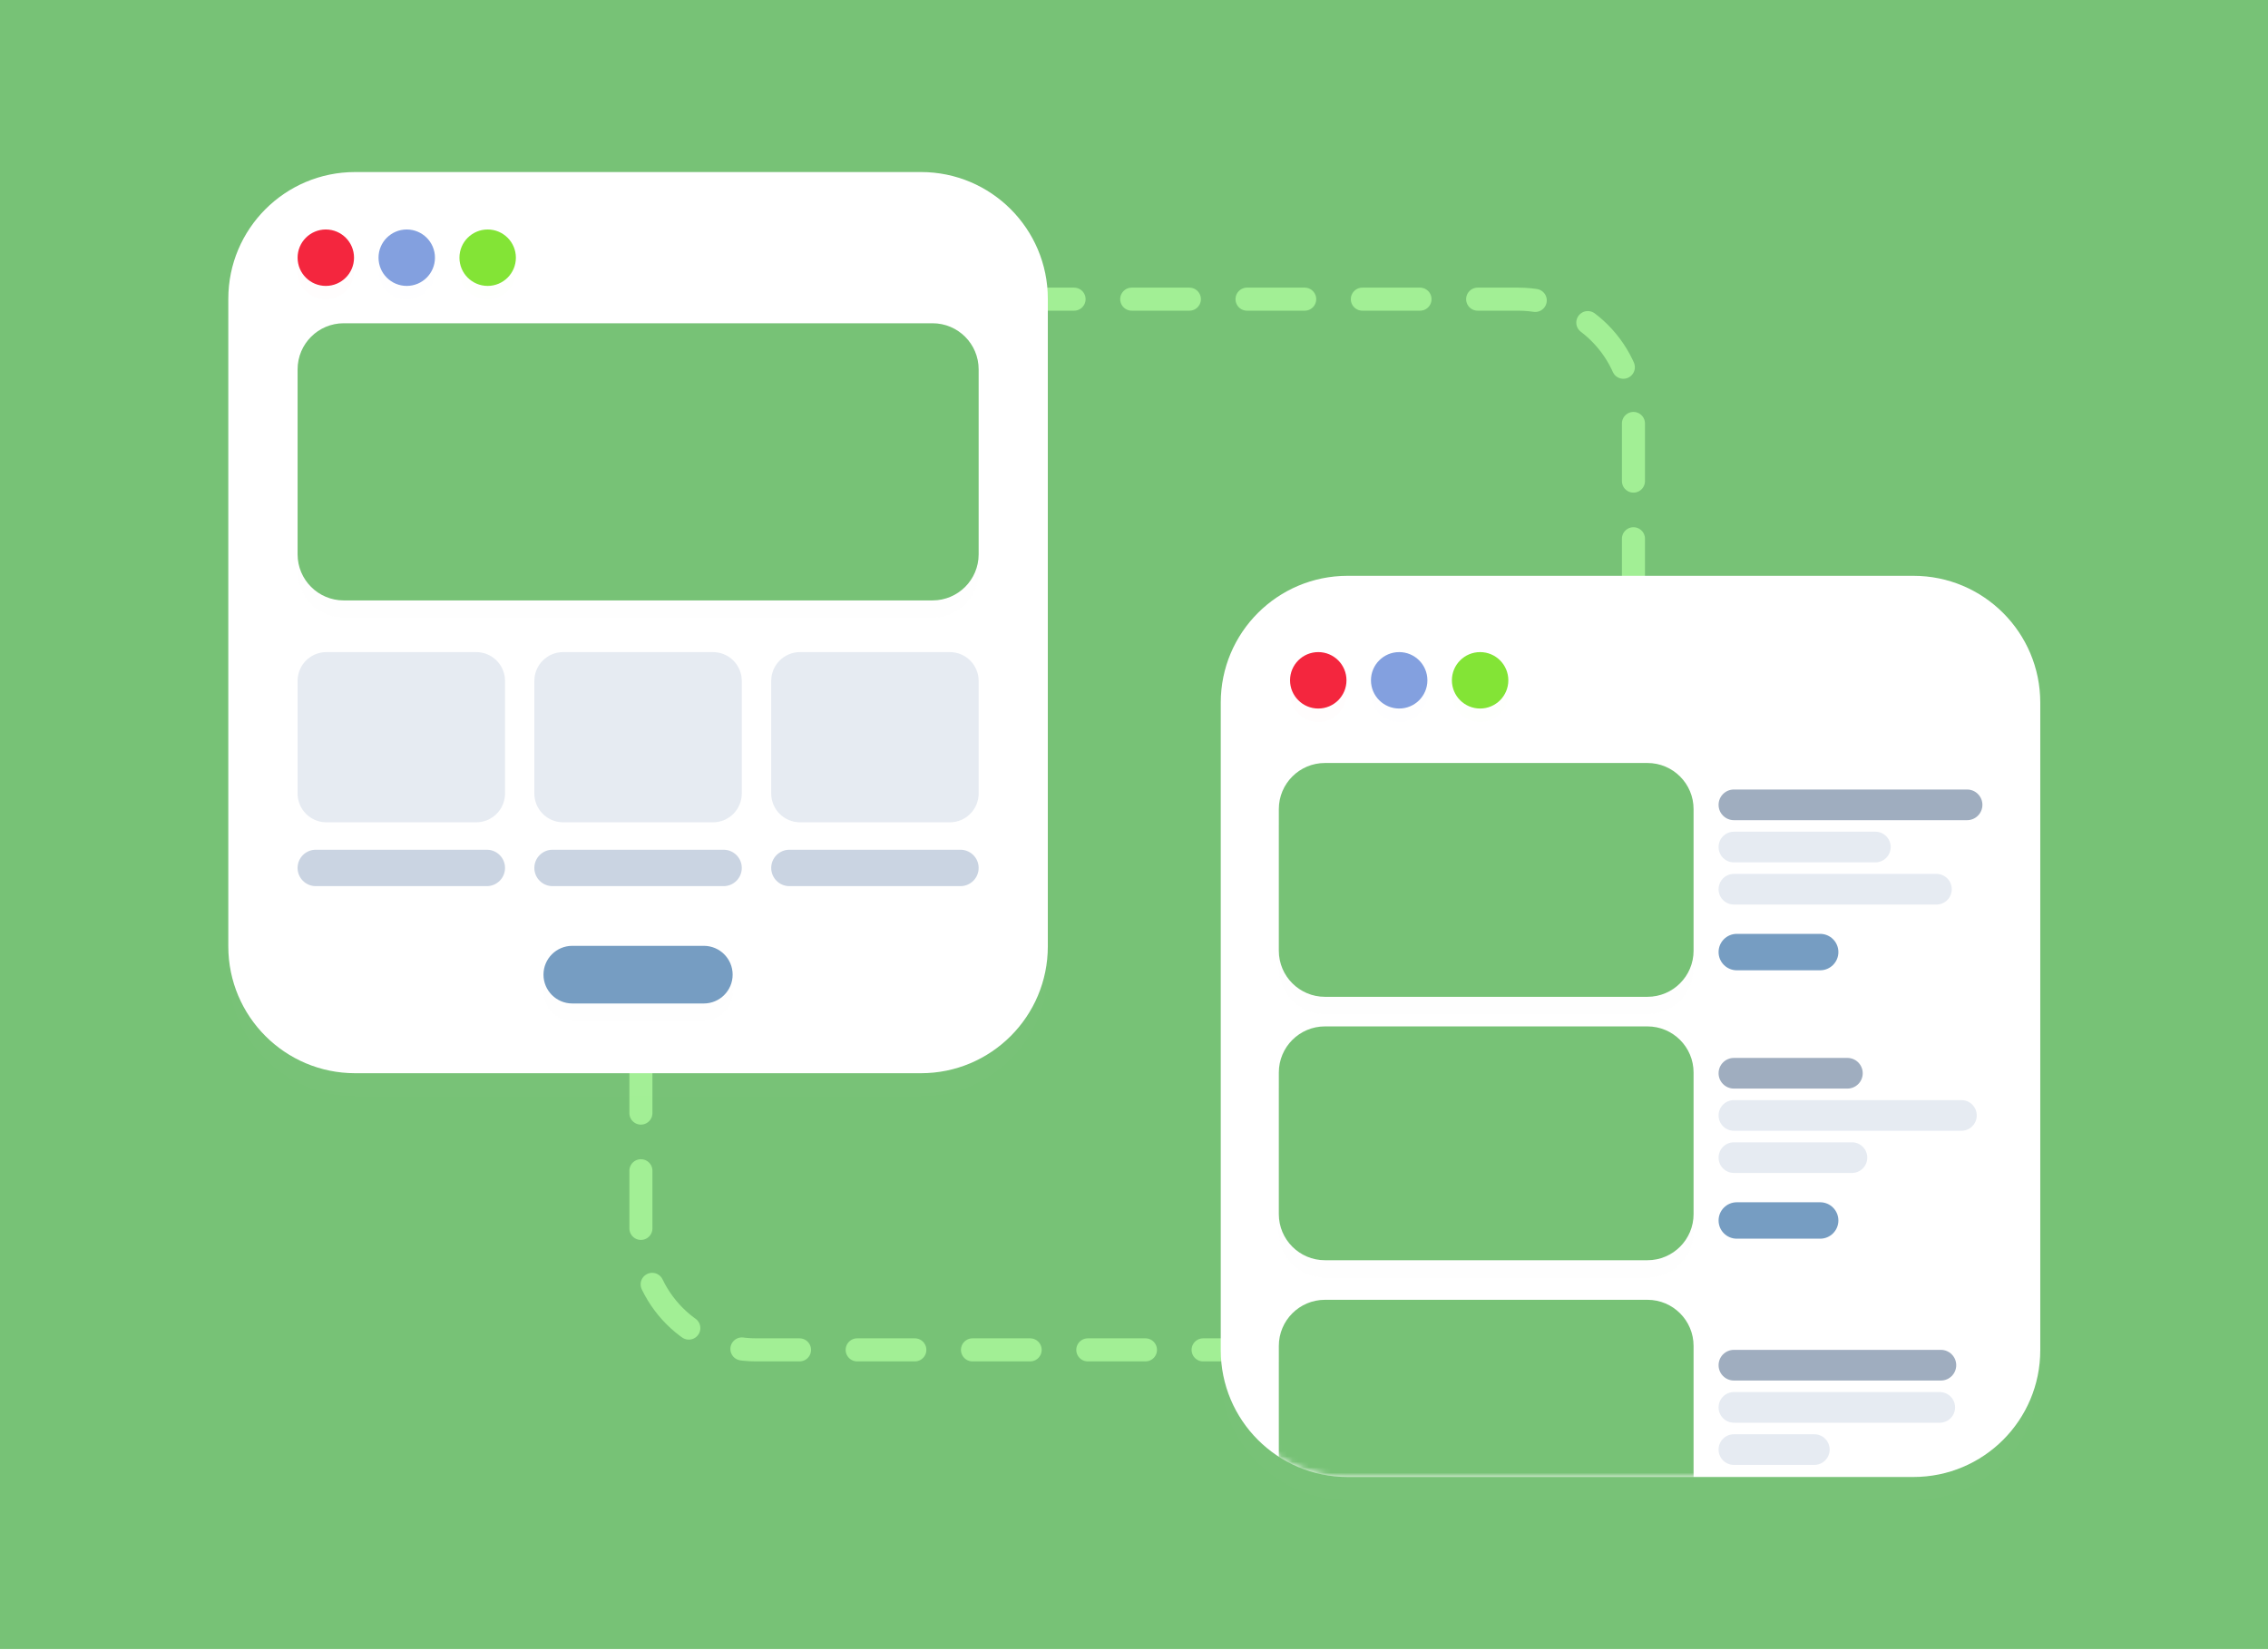 <svg width="415" height="302" viewBox="0 0 415 302" fill="none" xmlns="http://www.w3.org/2000/svg">
    <g clip-path="url(#clip0)">
        <path d="M415 0H0V302H415V0Z" fill="white" />
        <path d="M415.106 0H0V301.776H415.106V0Z" fill="#77C276" />
        <path d="M164.883 54.747H277.794C289.445 54.747 298.89 64.192 298.89 75.843V111.365" stroke="#A2EF95"
            stroke-width="4.219" stroke-linecap="round" stroke-dasharray="10.55 10.55" />
        <path d="M251.797 247.029H138.369C126.718 247.029 117.273 237.584 117.273 225.934V190.193" stroke="#A2EF95"
            stroke-width="4.219" stroke-linecap="round" stroke-dasharray="10.55 10.55" />
        <g filter="url(#filter0_d)">
            <path
                d="M168.526 31.484H64.981C52.166 31.484 41.776 41.873 41.776 54.689V173.195C41.776 186.011 52.166 196.4 64.981 196.4H168.526C181.342 196.4 191.731 186.011 191.731 173.195V54.689C191.731 41.873 181.342 31.484 168.526 31.484Z"
                fill="white" fill-opacity="0.01" />
        </g>
        <path
            d="M168.526 31.484H64.981C52.166 31.484 41.776 41.873 41.776 54.689V173.195C41.776 186.011 52.166 196.4 64.981 196.4H168.526C181.342 196.4 191.731 186.011 191.731 173.195V54.689C191.731 41.873 181.342 31.484 168.526 31.484Z"
            fill="white" />
        <g filter="url(#filter1_d)">
            <path
                d="M170.636 59.157H62.892C58.232 59.157 54.454 62.934 54.454 67.595V101.44C54.454 106.1 58.232 109.878 62.892 109.878H170.636C175.296 109.878 179.074 106.1 179.074 101.44V67.595C179.074 62.934 175.296 59.157 170.636 59.157Z"
                fill="#77C276" fill-opacity="0.01" />
        </g>
        <path
            d="M170.636 59.157H62.892C58.232 59.157 54.454 62.934 54.454 67.595V101.44C54.454 106.1 58.232 109.878 62.892 109.878H170.636C175.296 109.878 179.074 106.1 179.074 101.44V67.595C179.074 62.934 175.296 59.157 170.636 59.157Z"
            fill="#77C276" />
        <g filter="url(#filter2_d)">
            <path
                d="M59.618 52.323C62.469 52.323 64.781 50.011 64.781 47.159C64.781 44.308 62.469 41.996 59.618 41.996C56.766 41.996 54.454 44.308 54.454 47.159C54.454 50.011 56.766 52.323 59.618 52.323Z"
                fill="#F4263E" fill-opacity="0.01" />
        </g>
        <path
            d="M59.618 52.323C62.469 52.323 64.781 50.011 64.781 47.159C64.781 44.308 62.469 41.996 59.618 41.996C56.766 41.996 54.454 44.308 54.454 47.159C54.454 50.011 56.766 52.323 59.618 52.323Z"
            fill="#F4263E" />
        <g filter="url(#filter3_d)">
            <path
                d="M74.426 52.323C77.278 52.323 79.59 50.011 79.59 47.159C79.59 44.308 77.278 41.996 74.426 41.996C71.575 41.996 69.263 44.308 69.263 47.159C69.263 50.011 71.575 52.323 74.426 52.323Z"
                fill="#83a0df" fill-opacity="0.01" />
        </g>
        <path
            d="M74.426 52.323C77.278 52.323 79.59 50.011 79.59 47.159C79.59 44.308 77.278 41.996 74.426 41.996C71.575 41.996 69.263 44.308 69.263 47.159C69.263 50.011 71.575 52.323 74.426 52.323Z"
            fill="#83a0df" />
        <g filter="url(#filter4_d)">
            <path
                d="M89.233 52.323C92.085 52.323 94.396 50.011 94.396 47.159C94.396 44.308 92.085 41.996 89.233 41.996C86.381 41.996 84.069 44.308 84.069 47.159C84.069 50.011 86.381 52.323 89.233 52.323Z"
                fill="#83E436" fill-opacity="0.01" />
        </g>
        <path
            d="M89.233 52.323C92.085 52.323 94.396 50.011 94.396 47.159C94.396 44.308 92.085 41.996 89.233 41.996C86.381 41.996 84.069 44.308 84.069 47.159C84.069 50.011 86.381 52.323 89.233 52.323Z"
            fill="#83E436" />
        <path opacity="0.7"
            d="M87.136 119.336H59.727C56.814 119.336 54.453 121.697 54.453 124.61V145.21C54.453 148.123 56.814 150.484 59.727 150.484H87.136C90.048 150.484 92.41 148.123 92.41 145.21V124.61C92.41 121.697 90.048 119.336 87.136 119.336Z"
            fill="#DCE3ED" />
        <path opacity="0.7"
            d="M89.079 155.504H57.784C55.944 155.504 54.453 156.995 54.453 158.835C54.453 160.674 55.944 162.165 57.784 162.165H89.079C90.918 162.165 92.41 160.674 92.41 158.835C92.41 156.995 90.918 155.504 89.079 155.504Z"
            fill="#B4C2D6" />
        <path opacity="0.7"
            d="M130.458 119.336H103.049C100.137 119.336 97.775 121.697 97.775 124.61V145.21C97.775 148.123 100.137 150.484 103.049 150.484H130.458C133.371 150.484 135.732 148.123 135.732 145.21V124.61C135.732 121.697 133.371 119.336 130.458 119.336Z"
            fill="#DCE3ED" />
        <path opacity="0.7"
            d="M132.401 155.504H101.106C99.267 155.504 97.775 156.995 97.775 158.835C97.775 160.674 99.267 162.165 101.106 162.165H132.401C134.241 162.165 135.732 160.674 135.732 158.835C135.732 156.995 134.241 155.504 132.401 155.504Z"
            fill="#B4C2D6" />
        <path opacity="0.7"
            d="M173.8 119.336H146.391C143.478 119.336 141.117 121.697 141.117 124.61V145.21C141.117 148.123 143.478 150.484 146.391 150.484H173.8C176.712 150.484 179.073 148.123 179.073 145.21V124.61C179.073 121.697 176.712 119.336 173.8 119.336Z"
            fill="#DCE3ED" />
        <path opacity="0.7"
            d="M175.743 155.504H144.448C142.608 155.504 141.117 156.995 141.117 158.835C141.117 160.674 142.608 162.165 144.448 162.165H175.743C177.582 162.165 179.073 160.674 179.073 158.835C179.073 156.995 177.582 155.504 175.743 155.504Z"
            fill="#B4C2D6" />
        <g filter="url(#filter5_d)">
            <path
                d="M128.787 173.09H104.72C101.807 173.09 99.446 175.451 99.446 178.364V178.364C99.446 181.277 101.807 183.638 104.72 183.638H128.787C131.699 183.638 134.06 181.277 134.06 178.364V178.364C134.06 175.451 131.699 173.09 128.787 173.09Z"
                fill="#769dc2" fill-opacity="0.01" />
        </g>
        <path
            d="M128.787 173.09H104.72C101.807 173.09 99.446 175.451 99.446 178.364V178.364C99.446 181.277 101.807 183.638 104.72 183.638H128.787C131.699 183.638 134.06 181.277 134.06 178.364V178.364C134.06 175.451 131.699 173.09 128.787 173.09Z"
            fill="#769dc2" />
        <g filter="url(#filter6_d)">
            <path
                d="M350.125 105.376H246.58C233.764 105.376 223.375 115.765 223.375 128.581V247.087C223.375 259.903 233.764 270.292 246.58 270.292H350.125C362.941 270.292 373.33 259.903 373.33 247.087V128.581C373.33 115.765 362.941 105.376 350.125 105.376Z"
                fill="white" fill-opacity="0.01" />
        </g>
        <path
            d="M350.125 105.376H246.58C233.764 105.376 223.375 115.765 223.375 128.581V247.087C223.375 259.903 233.764 270.292 246.58 270.292H350.125C362.941 270.292 373.33 259.903 373.33 247.087V128.581C373.33 115.765 362.941 105.376 350.125 105.376Z"
            fill="white" />
        <mask id="mask0" mask-type="alpha" maskUnits="userSpaceOnUse" x="223" y="105" width="151" height="166">
            <path
                d="M350.125 105.376H246.58C233.764 105.376 223.375 115.765 223.375 128.581V247.087C223.375 259.903 233.764 270.292 246.58 270.292H350.125C362.941 270.292 373.33 259.903 373.33 247.087V128.581C373.33 115.765 362.941 105.376 350.125 105.376Z"
                fill="white" />
        </mask>
        <g mask="url(#mask0)">
            <g filter="url(#filter7_d)">
                <path
                    d="M301.453 139.629H242.439C237.779 139.629 234.001 143.407 234.001 148.067V173.981C234.001 178.641 237.779 182.419 242.439 182.419H301.453C306.113 182.419 309.891 178.641 309.891 173.981V148.067C309.891 143.407 306.113 139.629 301.453 139.629Z"
                    fill="#77C276" fill-opacity="0.01" />
            </g>
            <path
                d="M301.453 139.629H242.439C237.779 139.629 234.001 143.407 234.001 148.067V173.981C234.001 178.641 237.779 182.419 242.439 182.419H301.453C306.113 182.419 309.891 178.641 309.891 173.981V148.067C309.891 143.407 306.113 139.629 301.453 139.629Z"
                fill="#77C276" />
            <path opacity="0.7"
                d="M359.936 144.483H317.273C315.723 144.483 314.467 145.739 314.467 147.289C314.467 148.838 315.723 150.094 317.273 150.094H359.936C361.485 150.094 362.742 148.838 362.742 147.289C362.742 145.739 361.485 144.483 359.936 144.483Z"
                fill="#778BA5" />
            <path opacity="0.7"
                d="M343.154 152.204H317.272C315.722 152.204 314.466 153.46 314.466 155.01C314.466 156.559 315.722 157.815 317.272 157.815H343.154C344.704 157.815 345.96 156.559 345.96 155.01C345.96 153.46 344.704 152.204 343.154 152.204Z"
                fill="#DCE3ED" />
            <path opacity="0.7"
                d="M354.328 159.925H317.272C315.722 159.925 314.466 161.181 314.466 162.731C314.466 164.28 315.722 165.536 317.272 165.536H354.328C355.878 165.536 357.134 164.28 357.134 162.731C357.134 161.181 355.878 159.925 354.328 159.925Z"
                fill="#DCE3ED" />
            <path
                d="M333.055 170.899H317.799C315.958 170.899 314.466 172.391 314.466 174.232C314.466 176.073 315.958 177.565 317.799 177.565H333.055C334.896 177.565 336.389 176.073 336.389 174.232C336.389 172.391 334.896 170.899 333.055 170.899Z"
                fill="#769dc2" />
            <path opacity="0.7"
                d="M338.036 193.602H317.273C315.723 193.602 314.467 194.858 314.467 196.408C314.467 197.957 315.723 199.213 317.273 199.213H338.036C339.586 199.213 340.842 197.957 340.842 196.408C340.842 194.858 339.586 193.602 338.036 193.602Z"
                fill="#778BA5" />
            <path opacity="0.7"
                d="M358.902 201.323H317.272C315.722 201.323 314.466 202.579 314.466 204.129C314.466 205.678 315.722 206.934 317.272 206.934H358.902C360.451 206.934 361.707 205.678 361.707 204.129C361.707 202.579 360.451 201.323 358.902 201.323Z"
                fill="#DCE3ED" />
            <path opacity="0.7"
                d="M338.87 209.044H317.272C315.722 209.044 314.466 210.3 314.466 211.85C314.466 213.399 315.722 214.655 317.272 214.655H338.87C340.42 214.655 341.676 213.399 341.676 211.85C341.676 210.3 340.42 209.044 338.87 209.044Z"
                fill="#DCE3ED" />
            <path
                d="M333.055 220.018H317.799C315.958 220.018 314.466 221.51 314.466 223.351C314.466 225.192 315.958 226.684 317.799 226.684H333.055C334.896 226.684 336.389 225.192 336.389 223.351C336.389 221.51 334.896 220.018 333.055 220.018Z"
                fill="#769dc2" />
            <path opacity="0.7"
                d="M355.147 247.029H317.273C315.723 247.029 314.467 248.285 314.467 249.835C314.467 251.384 315.723 252.64 317.273 252.64H355.147C356.696 252.64 357.952 251.384 357.952 249.835C357.952 248.285 356.696 247.029 355.147 247.029Z"
                fill="#778BA5" />
            <path opacity="0.7"
                d="M354.937 254.75H317.272C315.722 254.75 314.466 256.006 314.466 257.556C314.466 259.105 315.722 260.361 317.272 260.361H354.937C356.487 260.361 357.743 259.105 357.743 257.556C357.743 256.006 356.487 254.75 354.937 254.75Z"
                fill="#DCE3ED" />
            <path opacity="0.7"
                d="M331.984 262.471H317.272C315.722 262.471 314.466 263.727 314.466 265.277C314.466 266.826 315.722 268.082 317.272 268.082H331.984C333.534 268.082 334.79 266.826 334.79 265.277C334.79 263.727 333.534 262.471 331.984 262.471Z"
                fill="#DCE3ED" />
            <g filter="url(#filter8_d)">
                <path
                    d="M301.453 187.843H242.439C237.779 187.843 234.001 191.621 234.001 196.281V222.195C234.001 226.855 237.779 230.633 242.439 230.633H301.453C306.113 230.633 309.891 226.855 309.891 222.195V196.281C309.891 191.621 306.113 187.843 301.453 187.843Z"
                    fill="#77C276" fill-opacity="0.01" />
            </g>
            <path
                d="M301.453 187.834H242.439C237.779 187.834 234.001 191.612 234.001 196.272V222.186C234.001 226.846 237.779 230.624 242.439 230.624H301.453C306.113 230.624 309.891 226.846 309.891 222.186V196.272C309.891 191.612 306.113 187.834 301.453 187.834Z"
                fill="#77C276" />
            <g filter="url(#filter9_d)">
                <path
                    d="M301.453 237.867H242.439C237.779 237.867 234.001 241.645 234.001 246.305V272.219C234.001 276.879 237.779 280.657 242.439 280.657H301.453C306.113 280.657 309.891 276.879 309.891 272.219V246.305C309.891 241.645 306.113 237.867 301.453 237.867Z"
                    fill="#77C276" fill-opacity="0.01" />
            </g>
            <path
                d="M301.453 237.867H242.439C237.779 237.867 234.001 241.645 234.001 246.305V272.219C234.001 276.879 237.779 280.657 242.439 280.657H301.453C306.113 280.657 309.891 276.879 309.891 272.219V246.305C309.891 241.645 306.113 237.867 301.453 237.867Z"
                fill="#77C276" />
            <g filter="url(#filter10_d)">
                <path
                    d="M241.216 129.662C244.068 129.662 246.379 127.351 246.379 124.499C246.379 121.647 244.068 119.335 241.216 119.335C238.364 119.335 236.052 121.647 236.052 124.499C236.052 127.351 238.364 129.662 241.216 129.662Z"
                    fill="#F4263E" fill-opacity="0.01" />
            </g>
            <path
                d="M241.217 129.663C244.069 129.663 246.38 127.351 246.38 124.499C246.38 121.648 244.069 119.336 241.217 119.336C238.365 119.336 236.053 121.648 236.053 124.499C236.053 127.351 238.365 129.663 241.217 129.663Z"
                fill="#F4263E" />
            <g filter="url(#filter11_d)">
                <path
                    d="M256.024 129.662C258.876 129.662 261.187 127.351 261.187 124.499C261.187 121.647 258.876 119.335 256.024 119.335C253.172 119.335 250.86 121.647 250.86 124.499C250.86 127.351 253.172 129.662 256.024 129.662Z"
                    fill="#83a0df" fill-opacity="0.01" />
            </g>
            <path
                d="M256.024 129.662C258.876 129.662 261.187 127.351 261.187 124.499C261.187 121.647 258.876 119.335 256.024 119.335C253.172 119.335 250.86 121.647 250.86 124.499C250.86 127.351 253.172 129.662 256.024 129.662Z"
                fill="#83a0df" />
            <g filter="url(#filter12_d)">
                <path
                    d="M270.831 129.662C273.683 129.662 275.994 127.351 275.994 124.499C275.994 121.647 273.683 119.335 270.831 119.335C267.979 119.335 265.667 121.647 265.667 124.499C265.667 127.351 267.979 129.662 270.831 129.662Z"
                    fill="#83E436" fill-opacity="0.01" />
            </g>
            <path
                d="M270.832 129.663C273.684 129.663 275.995 127.351 275.995 124.499C275.995 121.648 273.684 119.336 270.832 119.336C267.98 119.336 265.668 121.648 265.668 124.499C265.668 127.351 267.98 129.663 270.832 129.663Z"
                fill="#83E436" />
        </g>
    </g>
    <defs>
        <filter id="filter0_d" x="-0.995" y="-7.12" width="235.497" height="250.458" filterUnits="userSpaceOnUse"
            color-interpolation-filters="sRGB">
            <feFlood flood-opacity="0" result="BackgroundImageFix" />
            <feColorMatrix in="SourceAlpha" type="matrix" values="0 0 0 0 0 0 0 0 0 0 0 0 0 0 0 0 0 0 127 0" />
            <feOffset dy="4.168" />
            <feGaussianBlur stdDeviation="21.386" />
            <feColorMatrix type="matrix" values="0 0 0 0 0.088 0 0 0 0 0.542 0 0 0 0 0.215 0 0 0 0.58 0" />
            <feBlend mode="normal" in2="BackgroundImageFix" result="effect1_dropShadow" />
            <feBlend mode="normal" in="SourceGraphic" in2="effect1_dropShadow" result="shape" />
        </filter>
        <filter id="filter1_d" x="47.071" y="54.937" width="139.387" height="65.488" filterUnits="userSpaceOnUse"
            color-interpolation-filters="sRGB">
            <feFlood flood-opacity="0" result="BackgroundImageFix" />
            <feColorMatrix in="SourceAlpha" type="matrix" values="0 0 0 0 0 0 0 0 0 0 0 0 0 0 0 0 0 0 127 0" />
            <feOffset dy="3.164" />
            <feGaussianBlur stdDeviation="3.692" />
            <feColorMatrix type="matrix" values="0 0 0 0 0.448 0 0 0 0 0.85 0 0 0 0 0.383 0 0 0 0.22 0" />
            <feBlend mode="normal" in2="BackgroundImageFix" result="effect1_dropShadow" />
            <feBlend mode="normal" in="SourceGraphic" in2="effect1_dropShadow" result="shape" />
        </filter>
        <filter id="filter2_d" x="51.985" y="41.996" width="15.266" height="15.266" filterUnits="userSpaceOnUse"
            color-interpolation-filters="sRGB">
            <feFlood flood-opacity="0" result="BackgroundImageFix" />
            <feColorMatrix in="SourceAlpha" type="matrix" values="0 0 0 0 0 0 0 0 0 0 0 0 0 0 0 0 0 0 127 0" />
            <feOffset dy="2.469" />
            <feGaussianBlur stdDeviation="1.235" />
            <feColorMatrix type="matrix" values="0 0 0 0 0.957 0 0 0 0 0.149 0 0 0 0 0.243 0 0 0 0.12 0" />
            <feBlend mode="normal" in2="BackgroundImageFix" result="effect1_dropShadow" />
            <feBlend mode="normal" in="SourceGraphic" in2="effect1_dropShadow" result="shape" />
        </filter>
        <filter id="filter3_d" x="66.793" y="41.996" width="15.266" height="15.266" filterUnits="userSpaceOnUse"
            color-interpolation-filters="sRGB">
            <feFlood flood-opacity="0" result="BackgroundImageFix" />
            <feColorMatrix in="SourceAlpha" type="matrix" values="0 0 0 0 0 0 0 0 0 0 0 0 0 0 0 0 0 0 127 0" />
            <feOffset dy="2.469" />
            <feGaussianBlur stdDeviation="1.235" />
            <feColorMatrix type="matrix" values="0 0 0 0 1 0 0 0 0 0.805 0 0 0 0 0.113 0 0 0 0.25 0" />
            <feBlend mode="normal" in2="BackgroundImageFix" result="effect1_dropShadow" />
            <feBlend mode="normal" in="SourceGraphic" in2="effect1_dropShadow" result="shape" />
        </filter>
        <filter id="filter4_d" x="81.6" y="41.996" width="15.266" height="15.266" filterUnits="userSpaceOnUse"
            color-interpolation-filters="sRGB">
            <feFlood flood-opacity="0" result="BackgroundImageFix" />
            <feColorMatrix in="SourceAlpha" type="matrix" values="0 0 0 0 0 0 0 0 0 0 0 0 0 0 0 0 0 0 127 0" />
            <feOffset dy="2.469" />
            <feGaussianBlur stdDeviation="1.235" />
            <feColorMatrix type="matrix" values="0 0 0 0 0.514 0 0 0 0 0.894 0 0 0 0 0.212 0 0 0 0.25 0" />
            <feBlend mode="normal" in2="BackgroundImageFix" result="effect1_dropShadow" />
            <feBlend mode="normal" in="SourceGraphic" in2="effect1_dropShadow" result="shape" />
        </filter>
        <filter id="filter5_d" x="93.118" y="169.926" width="47.272" height="23.205" filterUnits="userSpaceOnUse"
            color-interpolation-filters="sRGB">
            <feFlood flood-opacity="0" result="BackgroundImageFix" />
            <feColorMatrix in="SourceAlpha" type="matrix" values="0 0 0 0 0 0 0 0 0 0 0 0 0 0 0 0 0 0 127 0" />
            <feOffset dy="3.164" />
            <feGaussianBlur stdDeviation="3.164" />
            <feColorMatrix type="matrix" values="0 0 0 0 0.109 0 0 0 0 0.491 0 0 0 0 0.971 0 0 0 0.21 0" />
            <feBlend mode="normal" in2="BackgroundImageFix" result="effect1_dropShadow" />
            <feBlend mode="normal" in="SourceGraphic" in2="effect1_dropShadow" result="shape" />
        </filter>
        <filter id="filter6_d" x="180.604" y="66.772" width="235.497" height="250.458" filterUnits="userSpaceOnUse"
            color-interpolation-filters="sRGB">
            <feFlood flood-opacity="0" result="BackgroundImageFix" />
            <feColorMatrix in="SourceAlpha" type="matrix" values="0 0 0 0 0 0 0 0 0 0 0 0 0 0 0 0 0 0 127 0" />
            <feOffset dy="4.168" />
            <feGaussianBlur stdDeviation="21.386" />
            <feColorMatrix type="matrix" values="0 0 0 0 0.088 0 0 0 0 0.542 0 0 0 0 0.215 0 0 0 0.58 0" />
            <feBlend mode="normal" in2="BackgroundImageFix" result="effect1_dropShadow" />
            <feBlend mode="normal" in="SourceGraphic" in2="effect1_dropShadow" result="shape" />
        </filter>
        <filter id="filter7_d" x="226.618" y="135.41" width="90.657" height="57.557" filterUnits="userSpaceOnUse"
            color-interpolation-filters="sRGB">
            <feFlood flood-opacity="0" result="BackgroundImageFix" />
            <feColorMatrix in="SourceAlpha" type="matrix" values="0 0 0 0 0 0 0 0 0 0 0 0 0 0 0 0 0 0 127 0" />
            <feOffset dy="3.164" />
            <feGaussianBlur stdDeviation="3.692" />
            <feColorMatrix type="matrix" values="0 0 0 0 0.448 0 0 0 0 0.85 0 0 0 0 0.383 0 0 0 0.22 0" />
            <feBlend mode="normal" in2="BackgroundImageFix" result="effect1_dropShadow" />
            <feBlend mode="normal" in="SourceGraphic" in2="effect1_dropShadow" result="shape" />
        </filter>
        <filter id="filter8_d" x="226.618" y="183.624" width="90.657" height="57.557" filterUnits="userSpaceOnUse"
            color-interpolation-filters="sRGB">
            <feFlood flood-opacity="0" result="BackgroundImageFix" />
            <feColorMatrix in="SourceAlpha" type="matrix" values="0 0 0 0 0 0 0 0 0 0 0 0 0 0 0 0 0 0 127 0" />
            <feOffset dy="3.164" />
            <feGaussianBlur stdDeviation="3.692" />
            <feColorMatrix type="matrix" values="0 0 0 0 0.448 0 0 0 0 0.85 0 0 0 0 0.383 0 0 0 0.22 0" />
            <feBlend mode="normal" in2="BackgroundImageFix" result="effect1_dropShadow" />
            <feBlend mode="normal" in="SourceGraphic" in2="effect1_dropShadow" result="shape" />
        </filter>
        <filter id="filter9_d" x="226.618" y="233.648" width="90.657" height="57.557" filterUnits="userSpaceOnUse"
            color-interpolation-filters="sRGB">
            <feFlood flood-opacity="0" result="BackgroundImageFix" />
            <feColorMatrix in="SourceAlpha" type="matrix" values="0 0 0 0 0 0 0 0 0 0 0 0 0 0 0 0 0 0 127 0" />
            <feOffset dy="3.164" />
            <feGaussianBlur stdDeviation="3.692" />
            <feColorMatrix type="matrix" values="0 0 0 0 0.448 0 0 0 0 0.85 0 0 0 0 0.383 0 0 0 0.22 0" />
            <feBlend mode="normal" in2="BackgroundImageFix" result="effect1_dropShadow" />
            <feBlend mode="normal" in="SourceGraphic" in2="effect1_dropShadow" result="shape" />
        </filter>
        <filter id="filter10_d" x="233.583" y="119.335" width="15.266" height="15.266" filterUnits="userSpaceOnUse"
            color-interpolation-filters="sRGB">
            <feFlood flood-opacity="0" result="BackgroundImageFix" />
            <feColorMatrix in="SourceAlpha" type="matrix" values="0 0 0 0 0 0 0 0 0 0 0 0 0 0 0 0 0 0 127 0" />
            <feOffset dy="2.469" />
            <feGaussianBlur stdDeviation="1.235" />
            <feColorMatrix type="matrix" values="0 0 0 0 0.957 0 0 0 0 0.149 0 0 0 0 0.243 0 0 0 0.12 0" />
            <feBlend mode="normal" in2="BackgroundImageFix" result="effect1_dropShadow" />
            <feBlend mode="normal" in="SourceGraphic" in2="effect1_dropShadow" result="shape" />
        </filter>
        <filter id="filter11_d" x="248.391" y="119.335" width="15.266" height="15.266" filterUnits="userSpaceOnUse"
            color-interpolation-filters="sRGB">
            <feFlood flood-opacity="0" result="BackgroundImageFix" />
            <feColorMatrix in="SourceAlpha" type="matrix" values="0 0 0 0 0 0 0 0 0 0 0 0 0 0 0 0 0 0 127 0" />
            <feOffset dy="2.469" />
            <feGaussianBlur stdDeviation="1.235" />
            <feColorMatrix type="matrix" values="0 0 0 0 1 0 0 0 0 0.805 0 0 0 0 0.113 0 0 0 0.25 0" />
            <feBlend mode="normal" in2="BackgroundImageFix" result="effect1_dropShadow" />
            <feBlend mode="normal" in="SourceGraphic" in2="effect1_dropShadow" result="shape" />
        </filter>
        <filter id="filter12_d" x="263.198" y="119.335" width="15.266" height="15.266" filterUnits="userSpaceOnUse"
            color-interpolation-filters="sRGB">
            <feFlood flood-opacity="0" result="BackgroundImageFix" />
            <feColorMatrix in="SourceAlpha" type="matrix" values="0 0 0 0 0 0 0 0 0 0 0 0 0 0 0 0 0 0 127 0" />
            <feOffset dy="2.469" />
            <feGaussianBlur stdDeviation="1.235" />
            <feColorMatrix type="matrix" values="0 0 0 0 0.514 0 0 0 0 0.894 0 0 0 0 0.212 0 0 0 0.25 0" />
            <feBlend mode="normal" in2="BackgroundImageFix" result="effect1_dropShadow" />
            <feBlend mode="normal" in="SourceGraphic" in2="effect1_dropShadow" result="shape" />
        </filter>
        <clipPath id="clip0">
            <rect width="415" height="302" fill="white" />
        </clipPath>
    </defs>
</svg>